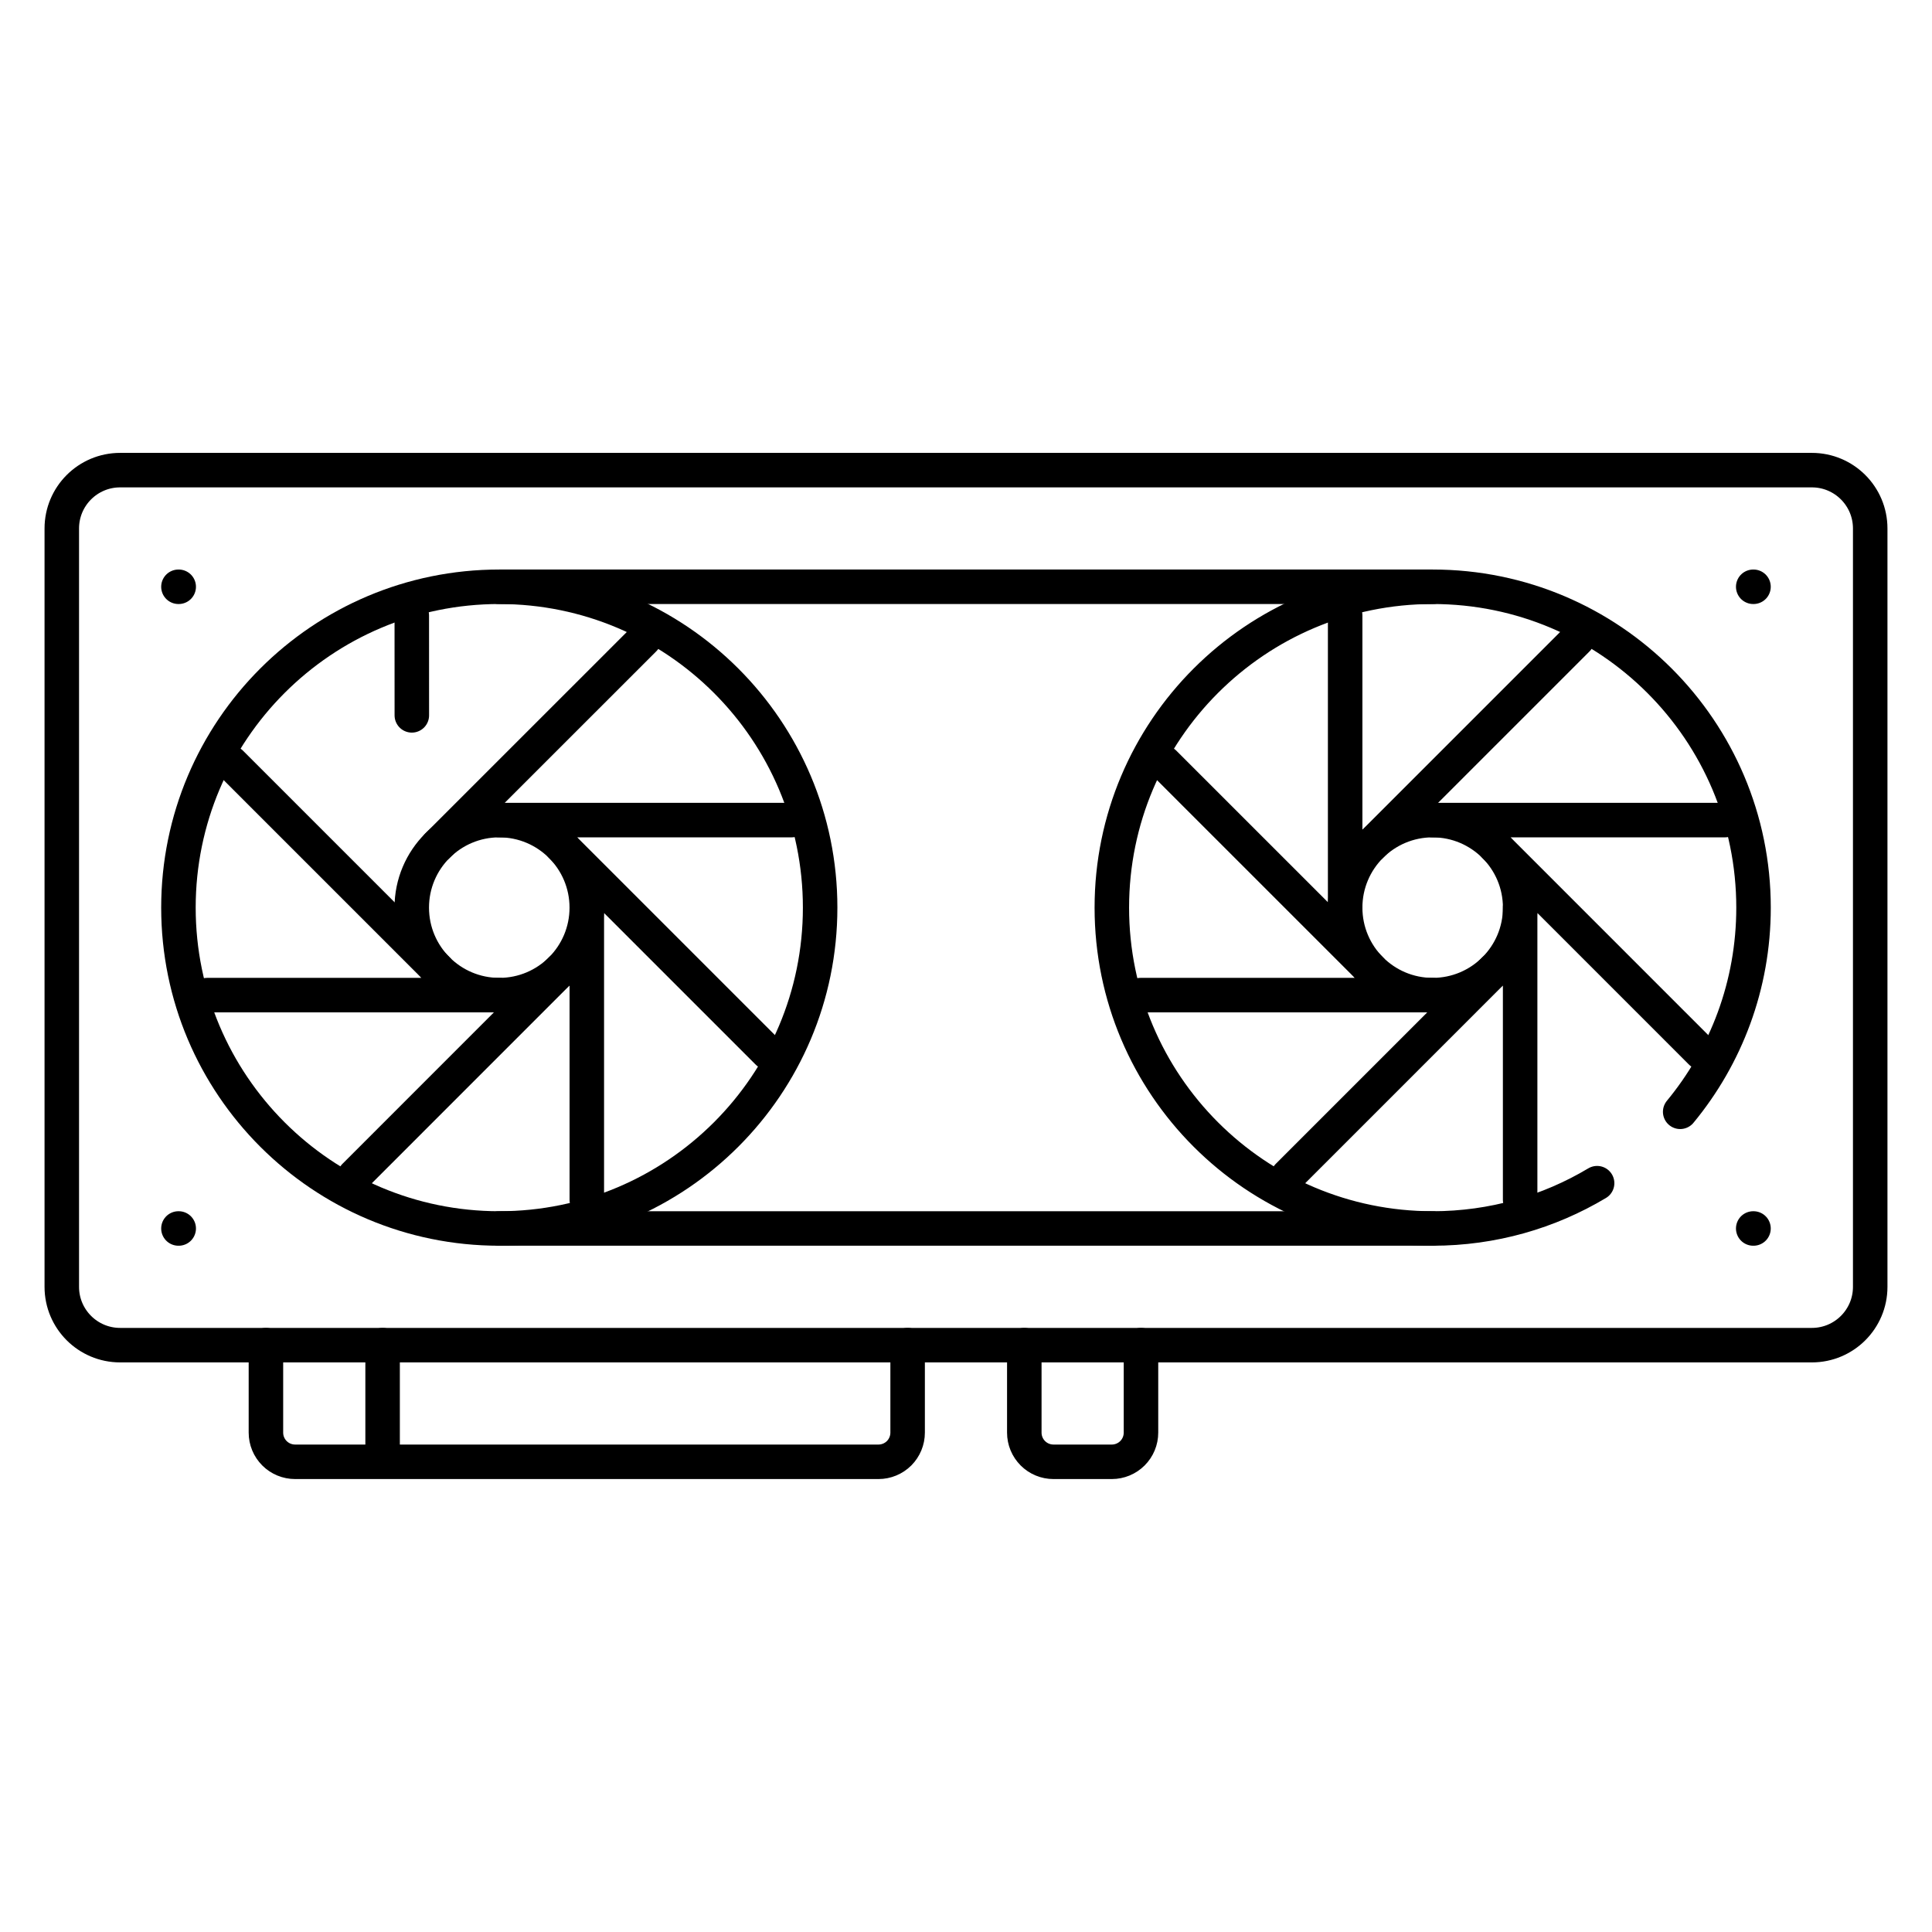<svg width="56" height="56" viewBox="0 0 56 56" fill="none" xmlns="http://www.w3.org/2000/svg">
<g clip-path="url(#clip0_5006_2723)">
<path d="M52.518 38.99H3.482C2.548 38.99 1.791 38.233 1.791 37.3V15.318C1.791 14.384 2.548 13.627 3.482 13.627H52.518C53.452 13.627 54.209 14.384 54.209 15.318V37.3C54.209 38.233 53.452 38.99 52.518 38.99Z" stroke="black" stroke-miterlimit="10" stroke-linecap="round" stroke-linejoin="round"/>
<path d="M14.472 35.608C19.608 35.608 23.772 31.444 23.772 26.308C23.772 21.172 19.608 17.008 14.472 17.008C9.336 17.008 5.172 21.172 5.172 26.308C5.172 31.444 9.336 35.608 14.472 35.608Z" stroke="black" stroke-miterlimit="10" stroke-linecap="round" stroke-linejoin="round"/>
<path d="M14.472 28.844C15.873 28.844 17.008 27.709 17.008 26.308C17.008 24.907 15.873 23.771 14.472 23.771C13.071 23.771 11.935 24.907 11.935 26.308C11.935 27.709 13.071 28.844 14.472 28.844Z" stroke="black" stroke-miterlimit="10" stroke-linecap="round" stroke-linejoin="round"/>
<path d="M11.937 20.735L11.936 17.839M17.009 34.777V26.308M12.679 24.514L18.668 18.526M10.278 34.09L16.266 28.101M14.473 23.771L22.942 23.771M6.004 28.844L14.473 28.844M16.266 24.514L22.255 30.503M6.691 22.113L12.679 28.101M46.293 34.295C44.899 35.129 43.269 35.608 41.527 35.608C36.391 35.608 32.227 31.444 32.227 26.308C32.227 21.172 36.391 17.008 41.527 17.008C46.663 17.008 50.827 21.172 50.827 26.308C50.827 28.556 50.029 30.618 48.701 32.226" stroke="black" stroke-miterlimit="10" stroke-linecap="round" stroke-linejoin="round"/>
<path d="M41.526 28.844C42.927 28.844 44.063 27.709 44.063 26.308C44.063 24.907 42.927 23.771 41.526 23.771C40.126 23.771 38.99 24.907 38.99 26.308C38.99 27.709 40.126 28.844 41.526 28.844Z" stroke="black" stroke-miterlimit="10" stroke-linecap="round" stroke-linejoin="round"/>
<path d="M38.99 26.308L38.99 17.839M44.062 34.777V26.308M39.733 24.514L45.721 18.526M37.331 34.09L43.32 28.101M41.526 23.771L49.995 23.771M33.057 28.844L41.526 28.844M43.32 24.514L49.308 30.503M33.744 22.113L39.733 28.101M26.308 38.99V41.526C26.308 41.75 26.219 41.965 26.061 42.124C25.902 42.282 25.687 42.371 25.463 42.371H8.554C8.329 42.371 8.114 42.282 7.956 42.124C7.797 41.965 7.708 41.75 7.708 41.526V38.99M33.072 38.99V41.526C33.072 41.75 32.983 41.965 32.824 42.124C32.666 42.282 32.45 42.371 32.226 42.371H30.535C30.311 42.371 30.096 42.282 29.938 42.124C29.779 41.965 29.69 41.75 29.69 41.526V38.99M5.172 17.008H5.18M5.172 35.608H5.18M50.818 17.008H50.826M50.818 35.608H50.826M14.472 17.008H41.526M14.472 35.608H41.526M11.09 38.99V42.371" stroke="black" stroke-miterlimit="10" stroke-linecap="round" stroke-linejoin="round"/>
</g>
<defs>
<clipPath id="clip0_5006_2723">
<rect width="54" height="54" fill="white" transform="translate(1 1)"/>
</clipPath>
</defs>
</svg>
